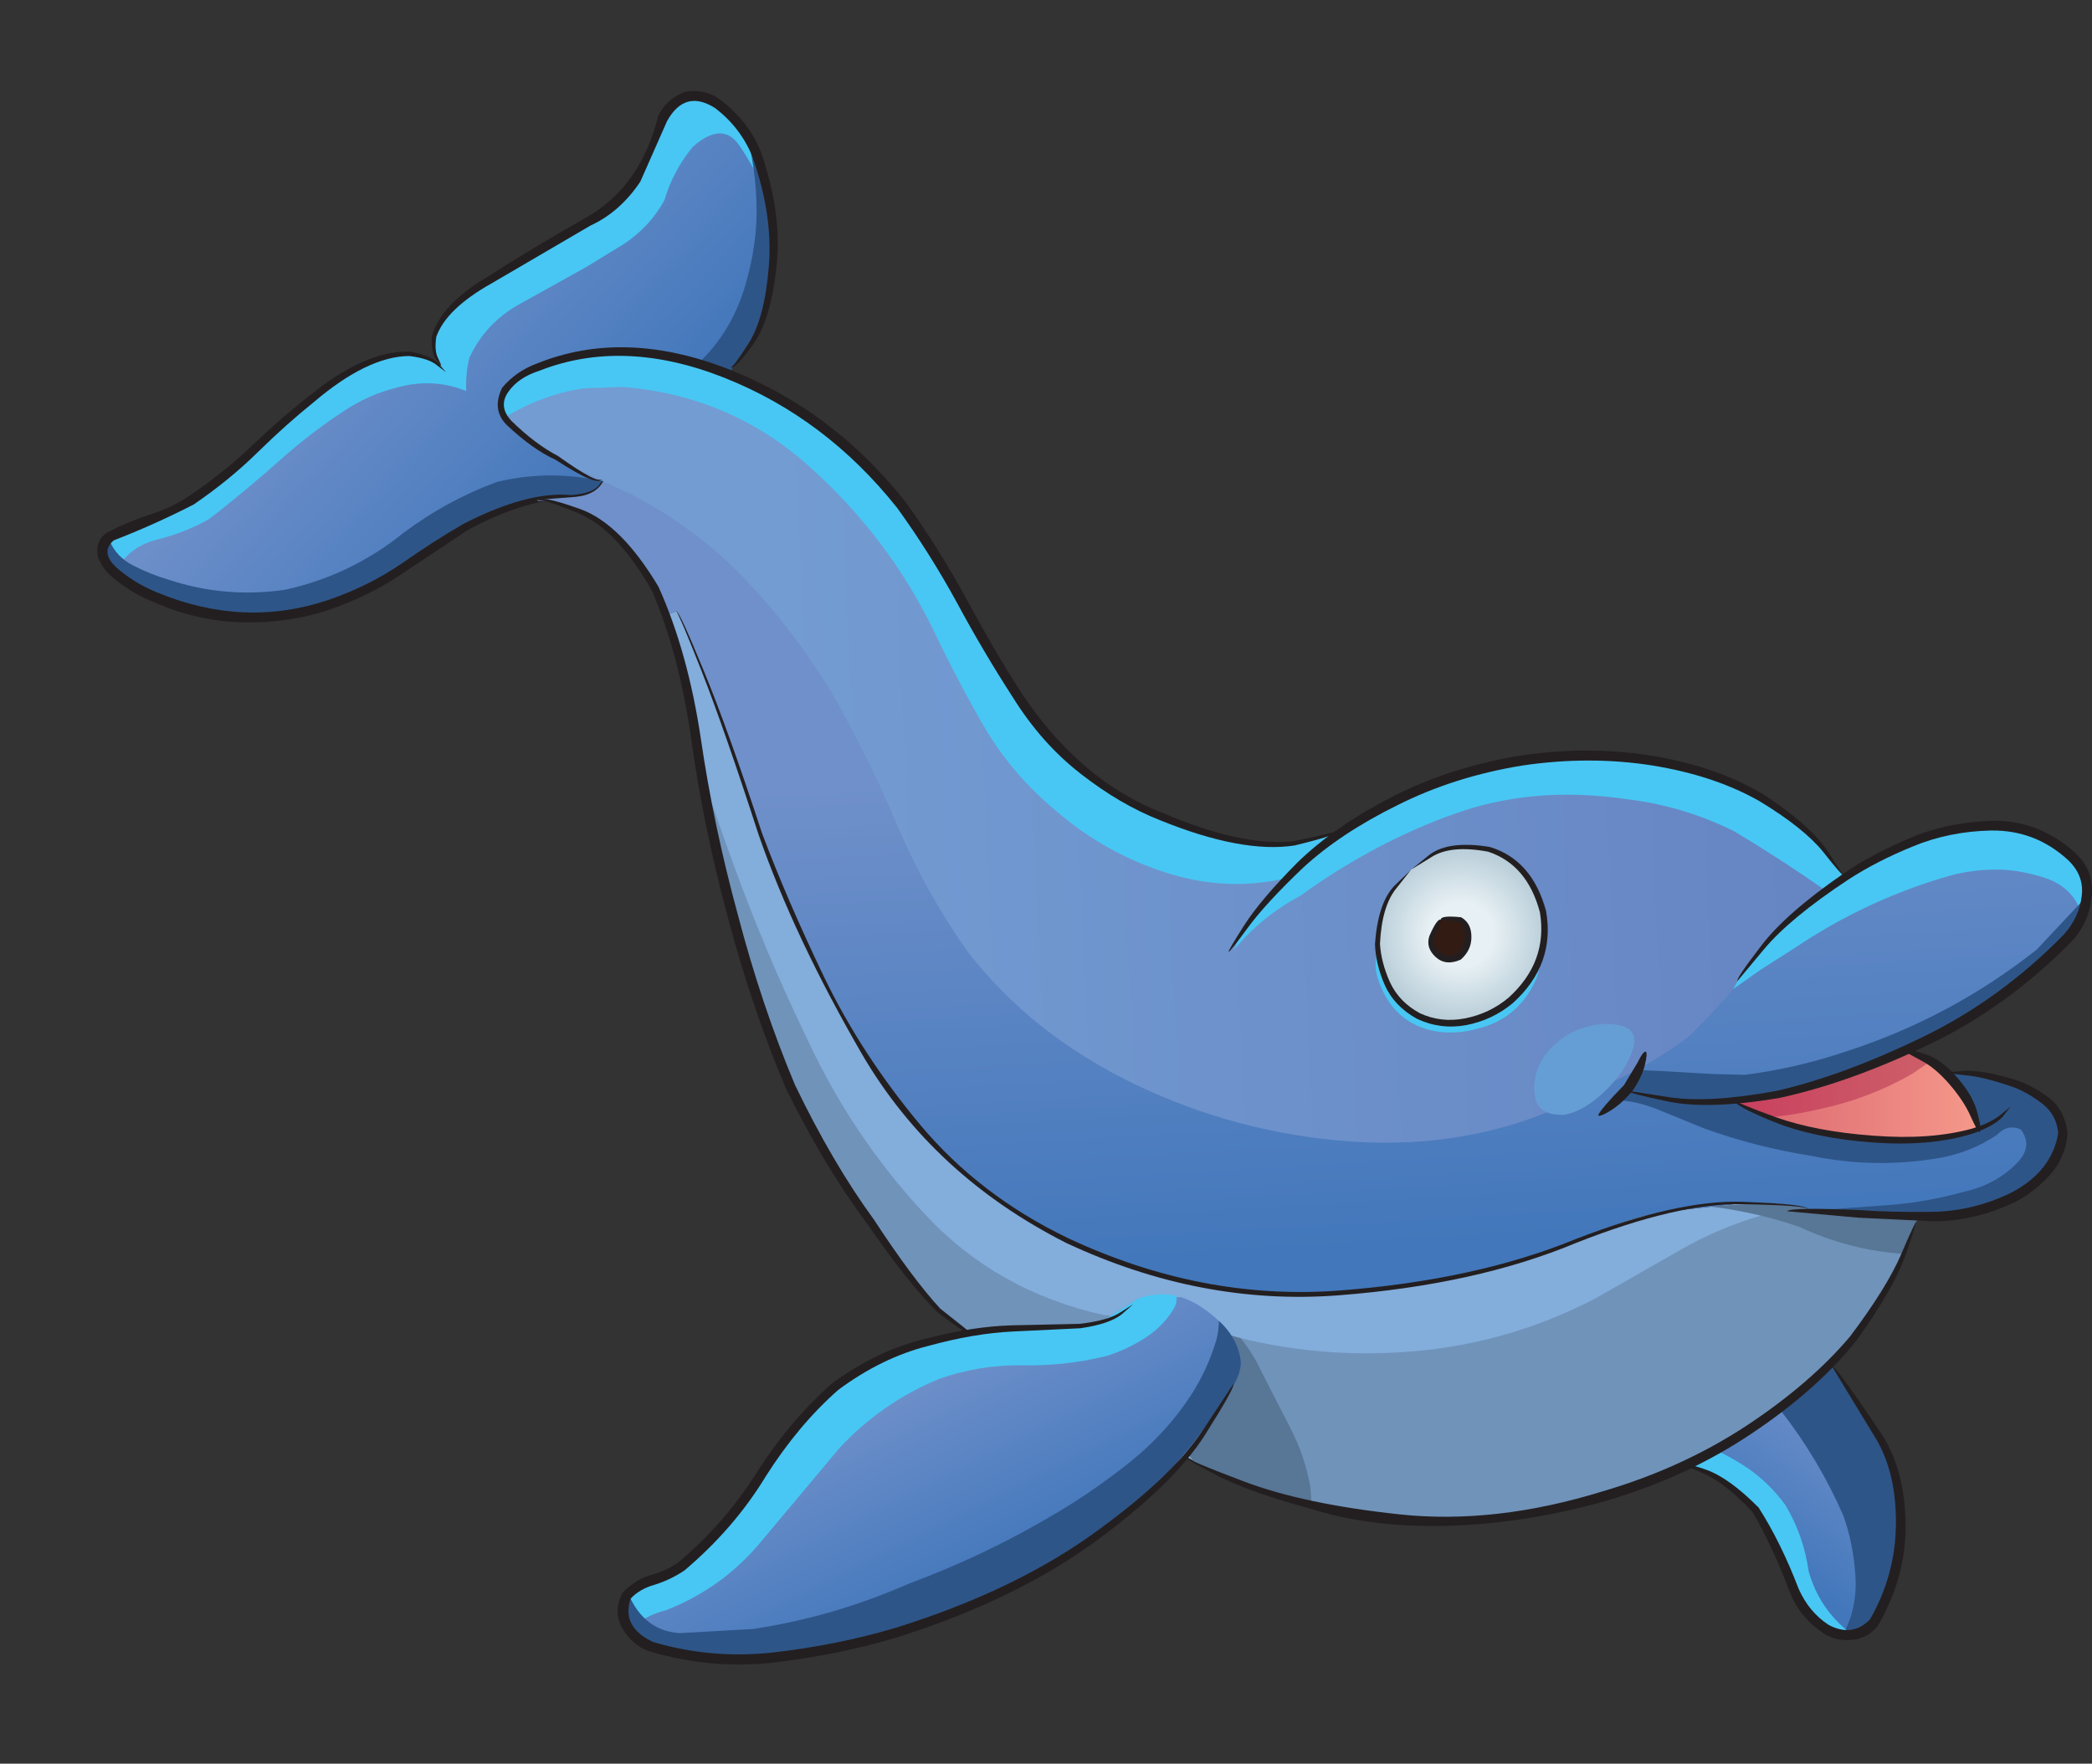 <?xml version="1.0" encoding="UTF-8" standalone="no"?>
<svg xmlns:xlink="http://www.w3.org/1999/xlink" height="299.95px" width="355.8px" xmlns="http://www.w3.org/2000/svg">
  <rect width="100%" height="100%" fill="#333333" stroke="none"/>
  <g transform="matrix(1.0, 0.0, 0.0, 1.0, 186.15, 149.3)">
    <use height="299.95" id="mc" transform="matrix(1.0, 0.0, 0.0, 1.0, -186.15, -149.3)" width="355.8" xlink:href="#sprite0"/>
  </g>
  <defs>
    <g id="sprite0" transform="matrix(1.0, 0.0, 0.0, 1.0, 186.15, 149.3)">
      <use height="46.95" transform="matrix(1.0, 0.0, 0.0, 1.0, 99.9, 82.7)" width="38.05" xlink:href="#shape0"/>
      <use height="90.35" transform="matrix(1.0, 0.0, 0.0, 1.0, -169.6, -133.8)" width="115.75" xlink:href="#shape1"/>
      <use height="200.5" transform="matrix(1.0, 0.0, 0.0, 1.0, -101.5, -90.25)" width="271.15" xlink:href="#shape2"/>
      <use height="31.9" transform="matrix(1.0, 0.0, 0.0, 1.0, 47.7, -5.6)" width="29.4" xlink:href="#shape3"/>
      <use height="62.95" transform="matrix(1.0, 0.0, 0.0, 1.0, -81.1, 70.85)" width="106.0" xlink:href="#shape4"/>
    </g>
    <g id="shape0" transform="matrix(1.0, 0.0, 0.0, 1.0, 0.0, 0.0)">
      <path d="M25.35 0.1 L32.3 10.25 Q35.95 15.7 37.0 22.6 37.45 26.75 36.65 33.2 35.8 39.65 32.9 43.75 29.95 47.85 24.1 44.95 19.75 41.75 17.5 34.95 15.3 28.15 11.2 23.2 L6.0 19.4 Q2.85 17.4 0.4 17.35 14.35 10.9 25.25 0.0 L25.35 0.1" fill="url(#gradient0)" fill-rule="evenodd" stroke="none"/>
      <path d="M25.25 0.0 L25.35 0.1 32.3 10.25 Q35.95 15.7 37.0 22.6 37.4 26.3 36.8 32.05 36.2 37.75 33.95 42.15 31.75 46.5 27.3 46.1 L27.55 45.7 Q29.9 41.25 29.5 35.8 29.1 30.3 27.45 25.75 23.25 16.15 16.85 7.95 L16.6 7.6 Q21.15 4.1 25.25 0.0" fill="#2e5588" fill-rule="evenodd" stroke="none"/>
      <path d="M5.75 14.6 Q9.05 16.2 11.35 17.8 14.9 20.3 17.55 23.9 20.7 29.1 21.55 35.2 23.35 41.65 28.65 45.75 L29.05 46.1 Q26.95 46.45 24.1 44.9 19.75 41.75 17.5 34.9 15.25 28.1 11.2 23.15 L6.0 19.4 Q2.85 17.35 0.4 17.35 L5.75 14.6" fill="#48c7f4" fill-rule="evenodd" stroke="none"/>
      <path d="M34.2 12.25 Q37.95 18.35 38.05 27.3 38.15 36.2 33.3 44.55 31.6 46.65 28.95 46.9 26.25 47.15 24.2 45.85 20.05 43.1 18.4 38.9 15.35 30.8 12.0 25.15 7.45 20.3 3.8 18.65 0.2 17.0 0.0 17.35 0.15 16.55 4.1 17.95 8.05 19.35 13.05 24.4 16.85 30.35 19.85 38.2 21.6 42.15 24.95 44.35 29.0 46.5 32.0 43.4 36.3 35.9 36.4 27.3 36.5 18.7 33.1 12.85 L25.35 0.1 Q26.25 0.35 34.2 12.25" fill="#231f20" fill-rule="evenodd" stroke="none"/>
    </g>
    <linearGradient gradientTransform="matrix(0.01, -0.014, 0.014, 0.01, 23.1, 21.75)" gradientUnits="userSpaceOnUse" id="gradient0" spreadMethod="pad" x1="-819.2" x2="819.2">
      <stop offset="0.0" stop-color="#4277bb"/>
      <stop offset="1.0" stop-color="#6f90ca"/>
    </linearGradient>
    <g id="shape1" transform="matrix(1.0, 0.0, 0.0, 1.0, 115.75, 90.35)">
      <path d="M-112.55 -8.2 Q-116.95 -12.6 -113.65 -14.5 -110.35 -16.4 -105.75 -17.75 -98.95 -20.5 -93.9 -25.05 L-83.55 -34.45 Q-78.85 -38.9 -71.35 -43.35 -63.9 -47.8 -57.7 -43.65 L-57.25 -43.7 Q-60.5 -49.15 -55.6 -53.35 -50.7 -57.55 -46.3 -59.95 L-33.0 -67.75 Q-28.6 -70.05 -25.2 -73.6 -23.4 -76.45 -21.75 -81.1 -20.15 -85.75 -17.5 -88.4 -14.85 -91.1 -9.95 -88.0 -3.65 -82.95 -2.0 -74.8 -0.3 -66.6 -0.95 -59.05 -1.45 -55.1 -3.0 -50.6 -4.6 -46.1 -7.65 -43.65 L-8.25 -42.2 Q-13.15 -44.2 -18.1 -45.25 -24.2 -46.5 -28.65 -41.6 -33.1 -36.75 -35.85 -38.4 -44.0 -34.95 -42.25 -32.2 -40.55 -29.5 -36.95 -27.5 L-33.6 -25.2 Q-31.65 -23.85 -29.85 -24.35 L-29.55 -24.3 Q-30.7 -21.7 -34.35 -21.35 L-40.9 -20.8 -41.35 -20.75 Q-50.45 -18.85 -58.1 -13.1 -65.75 -7.3 -74.5 -3.6 -87.0 1.1 -99.85 -2.15 -106.9 -3.8 -112.55 -8.2" fill="url(#gradient1)" fill-rule="evenodd" stroke="none"/>
      <path d="M-84.5 -27.75 Q-89.95 -22.9 -95.6 -18.45 L-96.8 -17.55 Q-100.7 -15.3 -105.7 -14.05 -110.65 -12.75 -112.75 -8.4 -116.85 -12.65 -113.55 -14.55 -110.25 -16.4 -105.7 -17.75 -98.9 -20.5 -93.85 -25.05 L-83.5 -34.45 Q-78.8 -38.9 -71.35 -43.35 -63.85 -47.8 -57.65 -43.65 L-57.2 -43.7 Q-60.45 -49.15 -55.55 -53.35 -50.65 -57.55 -46.25 -59.95 L-32.95 -67.75 Q-28.55 -70.05 -25.15 -73.6 -23.35 -76.45 -21.7 -81.1 -20.1 -85.75 -17.45 -88.4 -14.8 -91.1 -9.9 -88.0 -2.3 -81.6 -1.25 -71.15 -3.65 -76.85 -6.55 -81.1 -9.45 -85.35 -14.5 -80.85 -17.85 -76.75 -19.3 -71.8 -21.8 -67.25 -26.2 -64.35 L-32.75 -60.35 -43.9 -54.15 Q-49.7 -50.95 -52.45 -45.05 -53.15 -42.3 -53.0 -39.35 -58.0 -41.35 -63.3 -40.3 -68.6 -39.2 -72.95 -36.5 -79.0 -32.65 -84.5 -27.75" fill="#48c7f4" fill-rule="evenodd" stroke="none"/>
      <path d="M-113.75 -14.1 Q-112.6 -11.15 -109.6 -9.65 -106.65 -8.15 -103.75 -7.3 -94.0 -4.05 -83.8 -5.55 -72.65 -8.0 -63.7 -15.2 -56.4 -20.7 -47.75 -23.9 -38.7 -26.05 -29.7 -23.95 -31.05 -21.65 -34.55 -21.3 L-40.85 -20.85 -41.3 -20.8 Q-50.4 -18.9 -58.05 -13.1 -65.7 -7.35 -74.45 -3.6 -86.95 1.1 -99.8 -2.15 -106.85 -3.85 -112.5 -8.2 -116.75 -12.45 -113.85 -14.35 L-113.75 -14.1" fill="#2e5588" fill-rule="evenodd" stroke="none"/>
      <path d="M-4.65 -80.2 L-5.9 -83.95 Q-2.3 -78.6 -1.4 -71.9 -0.45 -65.15 -0.95 -59.05 -1.4 -55.1 -3.0 -50.6 -4.55 -46.1 -7.6 -43.65 L-8.2 -42.2 -13.55 -44.05 Q-8.1 -49.15 -5.7 -56.8 -3.35 -64.5 -3.65 -71.6 -3.8 -75.95 -4.65 -80.2" fill="#2e5588" fill-rule="evenodd" stroke="none"/>
      <path d="M-113.95 -15.35 Q-110.25 -17.25 -106.75 -18.35 -103.2 -19.45 -100.2 -21.45 -94.25 -25.45 -89.4 -30.1 -84.5 -34.8 -79.85 -38.4 -70.3 -46.25 -62.65 -46.05 -59.05 -45.45 -57.7 -44.0 L-56.45 -42.55 -57.95 -43.7 Q-59.35 -44.9 -62.7 -45.3 -69.8 -45.25 -79.0 -37.4 -83.55 -33.75 -88.35 -29.05 -93.15 -24.3 -99.35 -20.05 -106.2 -16.55 -112.95 -13.95 -115.5 -11.8 -112.0 -8.9 -109.15 -6.55 -105.6 -5.1 -90.75 1.05 -76.35 -3.85 -69.55 -6.2 -64.0 -10.0 -58.5 -13.85 -53.4 -16.8 -42.5 -22.35 -35.2 -21.65 -31.65 -21.9 -30.5 -23.25 L-29.4 -24.7 Q-29.05 -24.6 -30.25 -22.95 -31.4 -21.35 -35.1 -20.9 -42.4 -21.25 -52.75 -15.7 L-63.2 -8.75 Q-68.75 -4.85 -75.85 -2.3 -82.95 0.15 -90.9 0.0 -98.9 -0.2 -106.25 -3.5 -110.0 -5.0 -113.15 -7.65 -114.75 -8.95 -115.65 -11.1 -116.2 -14.0 -113.95 -15.35" fill="#231f20" fill-rule="evenodd" stroke="none"/>
      <path d="M-10.65 -87.45 Q-15.8 -90.75 -18.85 -85.25 L-23.4 -74.95 Q-26.85 -69.8 -31.85 -67.5 L-48.7 -57.65 Q-56.45 -53.3 -58.1 -48.55 -58.45 -46.15 -57.8 -44.95 L-57.25 -43.7 -58.15 -44.8 Q-59.0 -45.95 -58.85 -48.7 -57.2 -54.2 -49.4 -58.75 -42.05 -63.5 -32.7 -68.8 -23.35 -74.05 -20.35 -86.15 -19.0 -89.0 -15.75 -90.25 -12.25 -90.8 -9.75 -88.85 -4.9 -85.15 -2.85 -79.9 0.8 -69.3 -0.25 -60.4 -1.2 -51.4 -4.3 -47.15 -7.45 -42.85 -8.05 -43.4 -7.65 -43.25 -4.95 -47.5 -2.25 -51.8 -1.55 -60.45 -0.8 -69.25 -4.35 -79.25 -6.35 -84.15 -10.65 -87.45" fill="#231f20" fill-rule="evenodd" stroke="none"/>
    </g>
    <linearGradient gradientTransform="matrix(0.024, 0.022, -0.022, 0.024, -51.05, -39.0)" gradientUnits="userSpaceOnUse" id="gradient1" spreadMethod="pad" x1="-819.2" x2="819.2">
      <stop offset="0.0" stop-color="#6f90ca"/>
      <stop offset="1.0" stop-color="#4277bb"/>
    </linearGradient>
    <g id="shape2" transform="matrix(1.0, 0.0, 0.0, 1.0, 135.55, 100.25)">
      <path d="M110.65 23.15 Q115.3 27.7 116.25 32.7 106.85 35.8 94.05 34.0 81.25 32.2 74.85 27.85 89.95 26.15 103.7 19.35 L103.8 19.6 Q107.15 19.7 110.65 23.15" fill="url(#gradient2)" fill-rule="evenodd" stroke="none"/>
      <path d="M-105.15 -55.35 Q-100.15 -45.2 -96.55 -34.0 -92.95 -22.85 -88.9 -12.2 -81.4 7.75 -69.65 25.45 -58.1 41.45 -40.95 50.55 -23.8 59.65 -4.2 60.6 20.4 61.6 43.6 53.35 48.65 51.5 53.45 49.45 58.25 47.45 63.55 46.7 L75.6 45.4 Q82.65 44.85 87.3 46.35 L87.3 46.6 105.9 47.6 105.9 48.25 Q103.55 54.15 100.95 59.3 98.4 64.45 94.1 69.4 L91.1 72.65 Q80.2 83.6 66.25 90.0 50.65 97.25 33.65 98.85 16.6 100.95 0.7 95.95 -5.25 94.6 -10.75 92.3 -14.75 90.6 -18.5 88.4 L-19.6 89.65 Q-42.95 81.8 -56.5 67.55 L-55.3 67.4 -58.5 65.35 Q-60.75 63.65 -62.7 61.3 L-68.55 53.6 Q-74.65 45.15 -79.8 36.8 -84.95 28.4 -88.65 18.6 -96.5 -3.35 -100.7 -26.3 -102.5 -40.8 -106.8 -54.75 L-105.15 -55.35" fill="#83addb" fill-rule="evenodd" stroke="none"/>
      <path d="M19.8 -11.4 Q11.85 -4.15 14.95 5.95 19.1 16.0 28.3 14.6 37.55 13.2 41.6 3.9 44.55 -6.95 36.95 -12.85 29.4 -18.75 19.8 -11.4 M8.5 -18.2 Q18.0 -24.65 29.85 -28.1 45.65 -32.6 63.1 -29.55 80.5 -26.45 91.3 -13.15 L93.25 -10.4 93.45 -10.1 Q102.5 -16.15 112.15 -18.3 121.8 -20.45 129.35 -15.95 136.95 -10.45 134.15 -4.25 131.3 1.9 124.3 7.1 117.25 12.3 112.3 14.9 108.15 17.25 103.7 19.35 89.95 26.15 74.85 27.85 81.25 32.2 94.05 34.0 106.85 35.8 116.3 32.7 115.3 27.7 110.7 23.15 115.95 22.8 121.75 24.7 127.55 26.6 129.95 30.55 132.35 34.5 127.4 40.4 118.4 48.45 105.9 47.6 L87.3 46.6 87.3 46.35 Q82.65 44.85 75.6 45.4 L63.55 46.7 Q58.25 47.45 53.45 49.45 48.65 51.5 43.6 53.35 20.4 61.6 -4.2 60.65 -23.8 59.65 -40.95 50.55 -58.1 41.45 -69.65 25.45 -81.4 7.75 -88.9 -12.2 -92.95 -22.85 -96.55 -34.0 -100.15 -45.2 -105.15 -55.35 L-106.8 -54.7 -107.05 -55.4 Q-109.7 -62.55 -115.1 -67.8 -117.65 -70.2 -121.4 -72.3 -125.15 -74.35 -128.75 -74.1 L-128.8 -74.3 -122.25 -74.8 Q-118.55 -75.2 -117.45 -77.8 L-117.75 -77.85 Q-119.55 -77.35 -121.5 -78.65 L-124.85 -80.95 Q-128.45 -82.95 -131.75 -85.45 -138.55 -90.75 -131.55 -95.45 -126.0 -98.5 -119.05 -99.2 L-106.0 -98.7 Q-101.0 -97.65 -96.15 -95.7 -78.0 -88.0 -66.55 -73.0 -59.35 -62.65 -53.4 -51.3 -47.5 -39.9 -38.85 -30.55 -30.55 -23.0 -16.6 -18.05 -2.7 -13.1 8.3 -18.45 L8.5 -18.2" fill="url(#gradient3)" fill-rule="evenodd" stroke="none"/>
      <path d="M8.3 -18.45 L8.45 -18.2 Q18.0 -24.65 29.85 -28.1 45.65 -32.6 63.1 -29.55 80.5 -26.45 91.3 -13.15 L93.2 -10.5 91.55 -8.95 Q86.8 -5.8 82.75 -1.65 75.9 8.2 67.45 16.6 63.05 20.15 56.9 23.3 L45.35 28.85 Q29.05 36.15 9.65 34.85 -9.7 33.5 -27.3 25.05 -44.85 16.55 -55.7 2.45 -62.9 -7.8 -67.75 -19.3 -72.6 -30.8 -78.8 -41.55 -85.1 -52.0 -93.45 -60.75 -101.8 -69.5 -112.7 -75.15 L-122.6 -79.8 Q-129.55 -83.15 -133.55 -87.35 -137.55 -91.6 -131.55 -95.45 -126.0 -98.5 -119.05 -99.2 L-106.0 -98.7 Q-101.05 -97.65 -96.15 -95.7 -78.05 -88.0 -66.55 -73.0 -59.35 -62.65 -53.4 -51.3 -47.5 -39.9 -38.9 -30.55 -30.55 -23.0 -16.65 -18.05 -2.7 -13.1 8.3 -18.45" fill="url(#gradient4)" fill-rule="evenodd" stroke="none"/>
      <path d="M27.2 -20.9 Q13.65 -16.1 0.95 -6.95 -5.6 -3.45 -10.25 2.15 -9.25 -0.55 -6.55 -4.6 -3.8 -8.65 -0.8 -10.1 -10.95 -7.55 -21.3 -10.7 -32.15 -14.05 -40.65 -21.45 -48.0 -27.55 -52.7 -35.5 -57.35 -43.5 -61.4 -52.05 -69.15 -68.0 -82.6 -80.0 -96.05 -92.05 -114.35 -93.5 L-121.0 -93.25 Q-128.2 -92.1 -134.35 -88.3 -136.8 -92.15 -131.55 -95.45 -126.0 -98.5 -119.05 -99.2 L-106.0 -98.7 Q-101.05 -97.65 -96.15 -95.7 -78.0 -88.0 -66.55 -73.0 -59.35 -62.65 -53.4 -51.3 -47.5 -39.9 -38.9 -30.55 -30.55 -23.0 -16.6 -18.05 -2.7 -13.1 8.3 -18.45 L8.45 -18.2 Q18.0 -24.65 29.85 -28.1 45.65 -32.6 63.1 -29.55 80.5 -26.45 91.3 -13.15 L93.25 -10.4 93.45 -10.1 Q102.5 -16.15 112.15 -18.3 121.75 -20.45 129.35 -15.95 137.55 -9.9 133.65 -3.15 133.55 -4.6 133.05 -5.7 131.3 -8.85 127.3 -10.1 123.35 -11.3 120.05 -11.4 115.8 -11.5 111.7 -10.45 97.4 -6.4 85.0 1.95 L79.2 5.65 74.6 8.9 Q77.1 4.1 81.6 -0.55 86.05 -5.2 90.35 -7.8 82.8 -13.1 74.7 -17.95 66.1 -22.2 56.7 -23.35 40.7 -25.75 27.2 -20.9" fill="#48c7f4" fill-rule="evenodd" stroke="none"/>
      <path d="M103.8 19.6 Q105.9 19.55 108.2 21.15 L105.0 23.35 Q97.55 27.6 89.15 29.35 84.9 30.35 80.55 30.75 77.0 29.45 74.85 27.85 89.95 26.15 103.7 19.35 L103.8 19.6" fill="url(#gradient5)" fill-rule="evenodd" stroke="none"/>
      <path d="M-101.2 -29.0 Q-98.55 -20.7 -95.55 -12.55 -89.95 2.9 -82.8 17.65 -75.15 34.05 -62.95 47.15 -50.8 60.25 -32.55 64.35 L-24.45 65.0 Q-20.35 65.05 -16.55 66.15 0.1 71.75 17.75 70.7 35.45 69.7 51.1 61.55 L65.2 53.5 Q72.35 49.35 80.0 47.25 L89.45 46.9 98.9 48.05 105.85 48.35 Q101.9 59.8 94.1 69.4 L91.1 72.65 Q80.2 83.6 66.25 90.0 50.65 97.25 33.6 98.85 16.55 100.95 0.7 95.95 L-11.35 92.15 Q-14.4 91.2 -17.0 89.4 -18.7 87.55 -19.65 85.1 L-24.15 78.3 Q-27.0 72.65 -33.15 70.55 -40.3 68.65 -47.65 68.75 L-52.15 68.1 Q-57.8 66.6 -61.6 62.5 -65.4 58.4 -68.55 53.6 -74.7 45.15 -79.85 36.8 -85.0 28.4 -88.65 18.6 -96.55 -3.35 -100.7 -26.3 L-101.2 -29.0" fill="#7093ba" fill-rule="evenodd" stroke="none"/>
      <path d="M2.65 93.55 L2.9 96.7 0.75 96.0 -11.3 92.15 Q-14.35 91.2 -16.95 89.45 -18.65 87.6 -19.6 85.15 L-24.1 78.3 Q-26.95 72.75 -32.9 70.7 -29.65 66.95 -25.45 65.0 -20.75 65.0 -16.5 66.2 L-9.2 68.3 Q-7.05 70.9 -5.6 74.1 L-0.75 83.55 Q1.75 88.4 2.65 93.55" fill="#587695" fill-rule="evenodd" stroke="none"/>
      <path d="M87.3 46.65 L105.9 47.6 105.9 48.25 103.55 53.95 Q94.4 53.35 85.8 49.35 78.65 46.9 71.1 45.95 L70.4 45.9 79.6 45.3 Q84.2 45.25 87.3 46.35 L87.3 46.65" fill="#587695" fill-rule="evenodd" stroke="none"/>
      <path d="M53.2 25.85 Q49.35 29.7 45.8 30.3 41.35 30.45 40.85 27.15 40.3 23.85 42.25 20.6 46.0 15.35 52.5 14.85 58.35 14.75 57.7 18.35 57.0 21.95 53.2 25.85" fill="#659ed4" fill-rule="evenodd" stroke="none"/>
      <path d="M134.65 -6.8 L134.75 -6.9 Q133.45 -0.05 125.7 5.95 117.95 12.0 112.3 14.9 108.2 17.25 103.7 19.35 89.95 26.15 74.85 27.85 81.3 32.2 94.1 34.0 106.9 35.8 116.3 32.7 115.35 27.7 110.7 23.15 115.95 22.8 121.75 24.7 127.55 26.55 129.95 30.55 132.35 34.5 127.4 40.4 122.3 45.55 115.05 46.8 L107.9 47.55 Q104.6 47.75 101.3 47.55 L98.0 47.35 94.9 47.05 90.0 46.45 101.7 45.6 Q107.9 45.05 113.95 43.35 119.2 42.2 122.9 38.45 125.6 35.6 123.5 32.8 121.3 31.8 119.45 33.7 114.85 36.8 109.3 37.7 98.5 39.5 87.7 37.25 78.45 35.8 69.6 32.6 L62.25 29.6 Q58.45 28.0 55.2 27.85 56.7 25.35 57.75 22.65 L62.25 22.85 70.9 23.35 76.6 23.5 Q85.45 22.35 93.85 19.5 111.6 13.75 126.2 2.2 L134.65 -6.8" fill="#2e5588" fill-rule="evenodd" stroke="none"/>
      <path d="M17.55 -22.4 Q7.8 -17.6 1.4 -11.7 -4.9 -5.7 -7.95 -1.55 -11.0 2.6 -11.25 2.6 -11.35 2.4 -8.55 -2.0 -5.75 -6.35 0.5 -12.65 6.9 -18.85 16.8 -23.9 26.7 -28.9 38.45 -30.8 50.15 -32.55 61.15 -30.7 72.15 -28.8 79.85 -24.1 87.35 -19.2 90.4 -14.9 L93.3 -10.45 Q93.05 -10.4 89.85 -14.45 86.6 -18.45 79.2 -22.95 71.6 -27.35 60.9 -29.1 50.15 -30.8 38.7 -29.1 27.25 -27.25 17.55 -22.4" fill="#231f20" fill-rule="evenodd" stroke="none"/>
      <path d="M105.15 -15.35 Q99.0 -12.85 94.15 -9.7 84.3 -3.2 79.85 2.1 L75.3 7.55 Q75.0 7.2 79.3 1.6 83.55 -4.0 93.45 -10.8 98.3 -14.1 104.6 -16.75 110.9 -19.45 118.5 -19.7 126.4 -19.9 132.7 -14.3 136.05 -11.2 135.55 -6.75 135.05 -2.35 132.25 0.7 120.95 12.2 107.45 18.55 94.0 24.95 82.35 27.45 70.45 29.45 63.55 28.05 56.6 26.6 56.6 26.2 L63.65 27.3 Q70.5 28.35 82.1 26.2 93.45 23.55 106.75 17.1 120.05 10.65 130.85 -0.4 133.45 -3.35 133.85 -6.9 134.3 -10.45 131.45 -13.1 125.9 -18.15 118.45 -18.05 111.3 -17.9 105.15 -15.35" fill="#231f20" fill-rule="evenodd" stroke="none"/>
      <path d="M58.35 21.35 Q59.2 19.55 59.7 19.55 60.05 19.75 59.55 21.85 59.05 23.9 57.4 26.3 55.55 28.45 53.7 29.6 51.9 30.7 51.6 30.4 52.0 29.35 56.0 25.25 L58.35 21.35" fill="#231f20" fill-rule="evenodd" stroke="none"/>
      <path d="M120.1 30.25 L121.75 28.9 120.4 30.65 Q118.9 32.2 115.45 33.45 108.2 35.75 98.3 35.0 88.45 34.3 81.5 31.5 74.55 28.7 74.7 27.7 74.9 28.2 81.8 30.7 88.7 33.15 98.4 33.85 108.1 34.6 115.2 32.65 118.55 31.6 120.1 30.25" fill="#231f20" fill-rule="evenodd" stroke="none"/>
      <path d="M107.05 19.9 Q110.05 20.85 112.7 24.0 115.4 27.05 116.15 30.1 116.95 33.1 116.4 33.25 116.1 33.05 114.95 30.55 113.85 28.0 111.4 25.15 108.9 22.25 106.5 21.05 L103.85 19.6 Q104.05 18.9 107.05 19.9" fill="#231f20" fill-rule="evenodd" stroke="none"/>
      <path d="M122.25 25.6 Q117.1 23.8 113.85 23.55 L110.5 23.15 113.9 22.8 Q117.25 22.7 122.7 24.4 125.35 25.25 128.15 27.3 130.95 29.35 131.45 33.45 131.15 37.4 128.6 40.35 126.05 43.25 122.7 45.05 115.6 48.45 108.5 48.4 L95.9 47.8 83.75 46.7 Q84.35 46.0 96.0 46.5 101.5 46.9 108.45 46.8 115.35 46.7 121.85 43.55 128.75 39.95 129.85 33.45 129.6 30.35 127.2 28.45 124.75 26.55 122.25 25.6" fill="#231f20" fill-rule="evenodd" stroke="none"/>
      <path d="M103.15 54.0 Q105.6 48.25 105.9 48.25 L103.85 54.3 Q101.7 60.15 95.45 68.8 88.75 77.15 77.65 84.55 66.6 91.95 53.0 95.95 39.4 99.8 26.1 100.2 12.8 100.55 2.55 97.25 -7.6 94.5 -13.2 91.65 -18.8 88.8 -18.65 88.35 -18.75 88.85 -8.65 92.65 1.5 96.5 17.8 98.25 34.1 100.0 52.5 94.3 65.9 90.35 76.8 83.2 87.7 76.0 94.45 68.0 100.7 59.7 103.15 54.0" fill="#231f20" fill-rule="evenodd" stroke="none"/>
      <path d="M-134.05 -87.05 Q-136.6 -89.65 -134.8 -93.35 -132.45 -96.15 -128.95 -97.45 -114.15 -103.45 -96.4 -96.55 -78.65 -89.65 -66.2 -73.95 -60.5 -66.0 -55.95 -57.65 -51.45 -49.25 -46.65 -41.7 -36.5 -26.4 -22.35 -21.0 -8.85 -15.25 -0.1 -16.25 8.15 -17.95 8.3 -18.45 8.45 -17.55 -0.05 -15.5 -9.0 -14.15 -22.9 -19.8 -29.75 -22.5 -36.4 -27.7 -43.1 -32.9 -48.0 -40.8 -52.95 -48.45 -57.45 -56.8 -62.0 -65.15 -67.6 -72.9 -79.75 -88.2 -97.0 -95.05 -114.2 -101.85 -128.45 -96.25 -132.05 -95.1 -133.75 -92.65 -135.5 -90.15 -133.2 -87.7 -129.15 -83.75 -125.3 -81.75 -118.25 -76.7 -117.75 -77.9 -118.35 -76.3 -125.7 -81.1 -129.6 -82.85 -134.05 -87.05" fill="#231f20" fill-rule="evenodd" stroke="none"/>
      <path d="M-128.75 -74.1 Q-128.6 -75.25 -121.6 -72.75 -114.65 -70.3 -108.2 -59.5 -103.2 -48.4 -101.0 -33.65 -98.85 -18.9 -94.7 -3.7 -90.7 11.6 -85.0 25.2 -78.6 38.5 -71.55 48.15 -65.0 58.15 -60.3 63.25 L-54.75 67.65 Q-55.25 68.15 -60.85 63.8 -65.9 58.75 -72.65 48.9 -79.85 39.35 -86.5 25.9 -92.35 12.1 -96.4 -3.25 -100.55 -18.6 -102.6 -33.35 -104.7 -48.15 -109.35 -58.9 -115.35 -69.35 -121.95 -72.05 -128.5 -74.75 -128.75 -74.1" fill="#231f20" fill-rule="evenodd" stroke="none"/>
      <path d="M-100.85 -45.1 Q-104.85 -55.2 -105.15 -55.35 -104.65 -55.3 -100.5 -45.2 -96.35 -35.15 -90.6 -17.6 -86.4 -6.4 -80.05 6.85 -73.65 20.1 -63.65 32.05 -53.6 44.05 -38.5 51.3 -15.85 61.9 7.4 60.2 30.65 58.45 47.75 51.45 65.15 44.7 76.25 45.1 87.3 45.5 87.3 46.35 87.25 45.7 76.25 45.5 65.2 45.25 47.95 52.05 30.85 59.2 7.45 61.0 -15.95 62.8 -38.85 52.1 -61.45 40.65 -73.5 20.15 -85.1 0.15 -91.2 -17.4 -96.9 -35.0 -100.85 -45.1" fill="#231f20" fill-rule="evenodd" stroke="none"/>
    </g>
    <linearGradient gradientTransform="matrix(0.025, 0.0, 0.0, 0.025, 95.55, 27.0)" gradientUnits="userSpaceOnUse" id="gradient2" spreadMethod="pad" x1="-819.2" x2="819.2">
      <stop offset="0.0" stop-color="#da656f"/>
      <stop offset="1.0" stop-color="#f5988a"/>
    </linearGradient>
    <linearGradient gradientTransform="matrix(-0.003, -0.051, 0.051, -0.003, 3.75, 11.95)" gradientUnits="userSpaceOnUse" id="gradient3" spreadMethod="pad" x1="-819.2" x2="819.2">
      <stop offset="0.0" stop-color="#4277bb"/>
      <stop offset="1.0" stop-color="#6f90ca"/>
    </linearGradient>
    <linearGradient gradientTransform="matrix(-0.106, 0.005, -0.005, -0.106, -0.8, -34.75)" gradientUnits="userSpaceOnUse" id="gradient4" spreadMethod="pad" x1="-819.2" x2="819.2">
      <stop offset="0.0" stop-color="#6685c3"/>
      <stop offset="0.992" stop-color="#739cd2"/>
    </linearGradient>
    <linearGradient gradientTransform="matrix(0.02, 0.0, 0.0, 0.02, 91.55, 25.05)" gradientUnits="userSpaceOnUse" id="gradient5" spreadMethod="pad" x1="-819.2" x2="819.2">
      <stop offset="0.0" stop-color="#ca405f"/>
      <stop offset="1.0" stop-color="#cc5f68"/>
    </linearGradient>
    <g id="shape3" transform="matrix(1.0, 0.0, 0.0, 1.0, 29.4, 0.0)">
      <path d="M-9.1 8.05 Q-6.25 9.95 -3.85 12.45 0.15 16.95 -1.95 22.75 -4.95 29.55 -11.95 31.25 -17.65 32.8 -22.3 30.7 -26.95 28.55 -28.85 22.9 -29.5 21.1 -29.2 19.05 -28.9 16.2 -27.65 13.7 L-27.5 13.5 Q-25.35 11.1 -22.5 9.55 -16.2 5.1 -9.1 8.05" fill="#48c7f4" fill-rule="evenodd" stroke="none"/>
      <path d="M-1.45 19.5 Q-5.5 28.8 -14.75 30.2 -24.0 31.6 -28.15 21.55 -31.2 11.45 -23.25 4.2 -13.65 -3.15 -6.1 2.75 1.45 8.65 -1.45 19.5 M-19.85 16.45 Q-19.95 18.7 -17.25 19.3 -13.8 19.55 -13.55 15.6 -13.3 11.65 -18.2 12.65 -19.75 14.2 -19.85 16.45" fill="url(#gradient6)" fill-rule="evenodd" stroke="none"/>
      <path d="M-13.55 15.6 Q-13.8 19.55 -17.25 19.35 -19.95 18.7 -19.85 16.45 -19.75 14.25 -18.2 12.7 -13.3 11.7 -13.55 15.6" fill="#311b13" fill-rule="evenodd" stroke="none"/>
      <path d="M-0.3 11.25 Q1.3 20.35 -5.95 26.9 -9.45 29.8 -13.9 30.65 -18.3 31.45 -22.3 29.55 -26.15 27.4 -27.75 23.8 -29.3 20.2 -29.4 16.85 -28.9 9.95 -26.15 7.0 L-23.25 4.2 -20.1 1.65 Q-16.8 -0.8 -9.85 0.35 -2.65 2.55 -0.3 11.25 M-19.85 2.1 L-23.25 4.2 -25.7 7.3 Q-28.25 10.35 -28.55 16.85 -28.35 20.0 -26.85 23.35 -25.3 26.7 -21.8 28.6 -18.2 30.3 -14.1 29.5 -9.95 28.7 -6.7 26.0 0.05 19.9 -1.35 11.45 -3.5 3.35 -10.15 1.15 -16.55 -0.05 -19.85 2.1" fill="#231f20" fill-rule="evenodd" stroke="none"/>
      <path d="M-15.15 13.1 L-18.15 12.7 -19.3 15.7 Q-19.75 17.25 -18.35 18.25 -17.0 19.25 -15.45 18.55 -14.15 17.4 -14.1 15.6 -14.0 13.8 -15.15 13.1 M-18.2 12.7 Q-18.2 11.95 -14.75 12.3 -13.0 13.3 -13.0 15.6 -12.95 17.85 -14.8 19.5 -17.35 20.65 -19.1 19.05 -20.8 17.45 -20.15 15.5 -18.85 12.5 -18.2 12.7" fill="#231f20" fill-rule="evenodd" stroke="none"/>
    </g>
    <radialGradient cx="0" cy="0" gradientTransform="matrix(0.018, 0.0, 0.0, 0.018, -14.75, 15.25)" gradientUnits="userSpaceOnUse" id="gradient6" r="819.2" spreadMethod="pad">
      <stop offset="0.376" stop-color="#e7f0f4"/>
      <stop offset="1.0" stop-color="#b8cdd8"/>
    </radialGradient>
    <g id="shape4" transform="matrix(1.0, 0.0, 0.0, 1.0, 106.0, 0.0)">
      <path d="M-23.2 4.3 L-17.45 0.7 -10.2 0.45 Q-6.85 1.55 -3.55 4.7 -0.25 7.85 0.0 11.65 -0.1 13.7 -1.55 15.9 L-4.25 19.9 Q-16.85 38.7 -37.7 49.45 -58.55 60.2 -81.05 61.85 -86.8 62.35 -92.6 61.8 -96.05 61.55 -100.15 59.95 -104.25 58.4 -105.1 54.5 -105.35 50.45 -102.05 49.35 -98.7 48.2 -95.45 46.5 -88.0 40.65 -82.5 31.95 -76.95 23.2 -70.1 16.45 -65.4 12.4 -59.1 9.8 -52.75 7.2 -46.2 6.1 L-40.0 5.4 -31.7 5.65 Q-27.35 5.7 -23.2 4.3" fill="url(#gradient7)" fill-rule="evenodd" stroke="none"/>
      <path d="M-23.0 10.5 Q-29.95 12.2 -37.2 12.05 -44.45 11.95 -51.3 14.35 -61.1 18.4 -68.3 26.15 L-81.45 41.85 Q-88.05 49.9 -97.75 53.7 -101.3 54.55 -104.05 57.05 -104.85 55.95 -105.1 54.5 -105.35 50.45 -102.05 49.35 -98.75 48.2 -95.45 46.5 -88.0 40.65 -82.5 31.95 -77.0 23.2 -70.1 16.45 -65.4 12.4 -59.1 9.8 -52.75 7.2 -46.2 6.1 L-40.0 5.35 -31.7 5.6 Q-27.3 5.7 -23.2 4.3 L-17.45 0.7 Q-14.5 -0.4 -11.05 0.2 -10.75 1.2 -11.35 2.3 -13.15 5.4 -16.45 7.5 -19.75 9.55 -23.0 10.5" fill="#48c7f4" fill-rule="evenodd" stroke="none"/>
      <path d="M-1.55 15.95 L-4.25 19.9 Q-16.85 38.7 -37.7 49.45 -58.55 60.2 -81.05 61.85 -86.8 62.35 -92.6 61.8 -96.05 61.55 -100.15 59.95 -104.25 58.4 -105.1 54.5 -105.35 52.1 -104.2 50.9 -101.45 57.3 -95.35 57.6 L-83.0 56.9 Q-69.35 54.85 -56.5 49.2 -43.15 44.25 -31.0 36.95 -24.65 33.15 -18.6 28.3 -12.6 23.4 -8.5 17.15 -5.65 12.75 -4.15 7.65 -3.75 6.05 -3.75 4.5 -0.3 7.7 0.0 11.65 -0.1 13.7 -1.55 15.95" fill="#2e5588" fill-rule="evenodd" stroke="none"/>
      <path d="M-1.3 15.25 Q-0.9 15.65 -6.15 23.95 -11.45 32.3 -25.0 42.2 -38.55 52.0 -58.4 58.3 -68.2 61.25 -79.05 62.55 -89.85 63.9 -100.75 60.65 -103.55 59.6 -105.2 56.8 -106.8 54.0 -105.2 50.75 -102.9 48.4 -100.25 47.7 -97.65 46.95 -95.65 45.55 -87.65 38.8 -82.2 30.05 -76.65 21.4 -69.45 15.05 -61.65 9.4 -53.5 7.5 -45.45 5.4 -38.75 5.25 L-27.4 5.0 Q-22.65 4.45 -20.5 3.05 L-18.3 1.65 -20.3 3.4 Q-22.4 5.05 -27.3 5.75 L-38.7 6.3 Q-45.3 6.6 -53.15 8.75 -61.1 10.75 -68.5 16.25 -75.35 22.3 -80.85 31.0 -86.2 39.8 -94.65 46.95 -97.05 48.55 -99.65 49.35 -102.3 50.1 -103.8 51.75 -105.4 56.55 -100.0 59.1 -89.9 62.1 -79.2 60.85 -68.55 59.6 -58.9 56.75 -39.25 50.65 -25.7 41.1 -12.25 31.55 -6.75 23.5 L-1.3 15.25" fill="#231f20" fill-rule="evenodd" stroke="none"/>
    </g>
    <linearGradient gradientTransform="matrix(-0.01, -0.02, 0.02, -0.01, -52.5, 32.65)" gradientUnits="userSpaceOnUse" id="gradient7" spreadMethod="pad" x1="-819.2" x2="819.2">
      <stop offset="0.0" stop-color="#4277bb"/>
      <stop offset="1.0" stop-color="#6f90ca"/>
    </linearGradient>
  </defs>
</svg>
